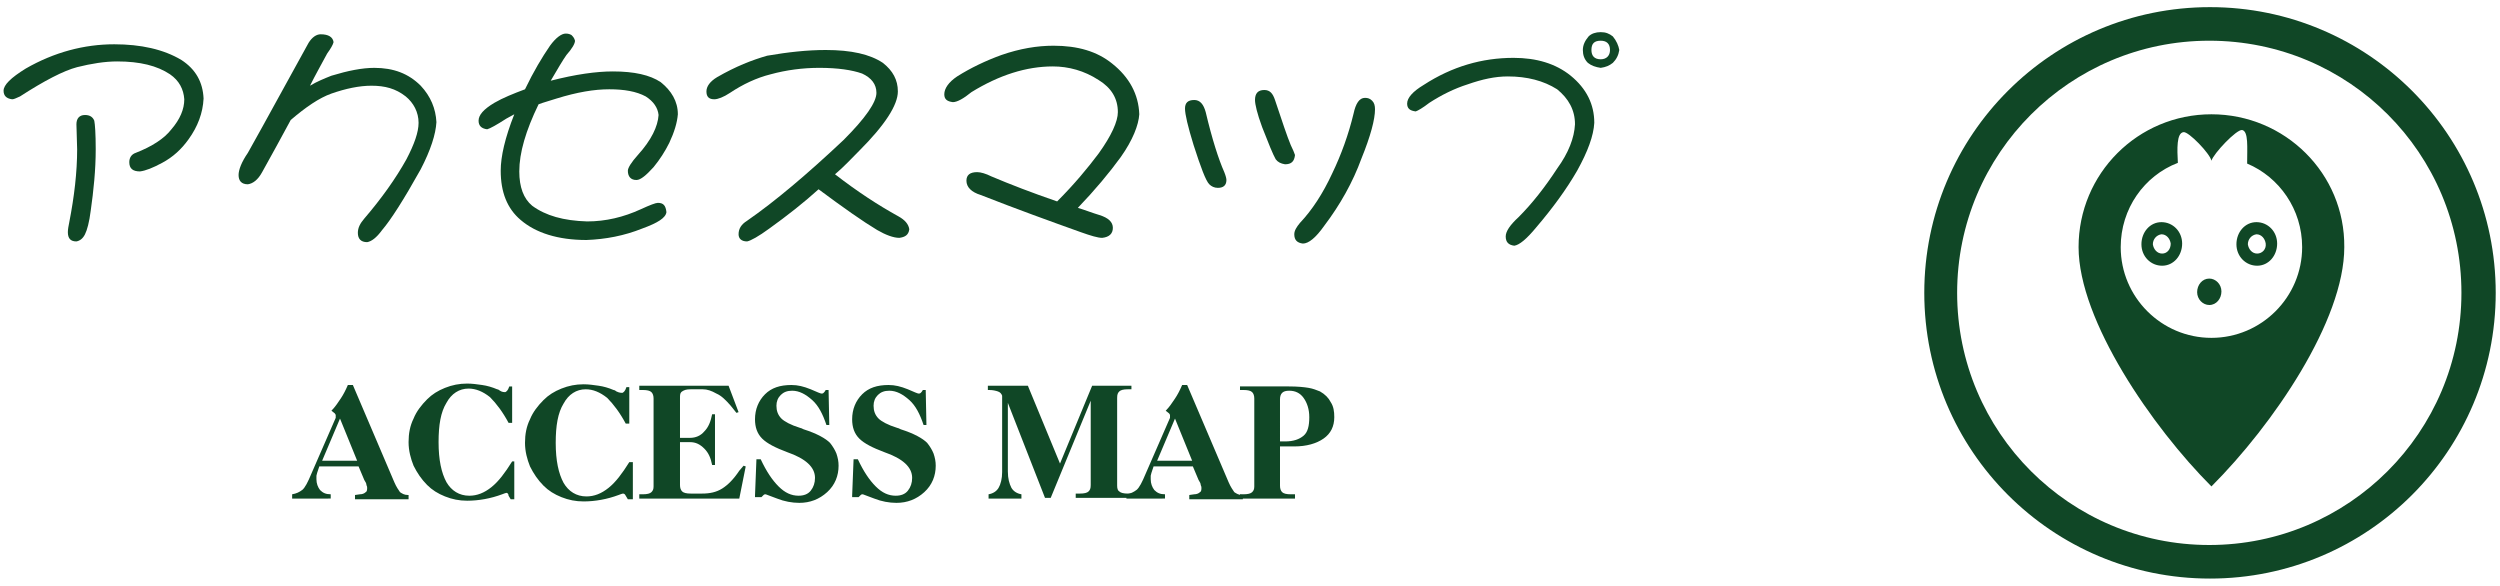 <?xml version="1.0" encoding="utf-8"?>
<!-- Generator: Adobe Illustrator 23.0.1, SVG Export Plug-In . SVG Version: 6.00 Build 0)  -->
<svg version="1.1" id="レイヤー_1" xmlns="http://www.w3.org/2000/svg" xmlns:xlink="http://www.w3.org/1999/xlink" x="0px"
	 y="0px" width="350px" height="82px" viewBox="0 0 350 82" enable-background="new 0 0 350 82" xml:space="preserve">
<g>
	<g>
		<g>
			<g>
				<g>
					<path fill="#104726" d="M269.4,41c0,22.1,17.9,40,40,40c22.1,0,40-17.9,40-40c0-22.1-17.9-40-40-40
						C287.3,1,269.4,18.9,269.4,41z M344.6,41c0,19.5-15.8,35.3-35.3,35.3c-19.5,0-35.3-15.8-35.3-35.3c0-19.5,15.8-35.3,35.3-35.3
						C328.9,5.7,344.6,21.5,344.6,41z"/>
				</g>
				<g>
					<path fill="#104726" d="M309.6,16c-10.3,0-18.6,8.3-18.6,18.6c0,10.3,10.4,25.3,18.6,33.5c8.6-8.6,18.6-23.2,18.6-33.5
						C328.3,24.3,319.9,16,309.6,16z M309.6,47.3c-7,0-12.7-5.7-12.7-12.7c0-5.4,3.3-10,8-11.8c-0.1-1.9-0.2-4.2,0.8-4.3
						c0.7-0.1,3.7,3,3.9,4c0.3-1,3.5-4.4,4.3-4.3c0.9,0.2,0.7,2.4,0.7,4.7c4.5,1.9,7.7,6.4,7.7,11.7
						C322.3,41.6,316.6,47.3,309.6,47.3z"/>
				</g>
				<g>
					<path fill="#104726" d="M311,40.8c0,1-0.7,1.9-1.7,1.9c-0.9,0-1.7-0.8-1.7-1.8c0-1,0.7-1.9,1.7-1.9C310.2,39,311,39.8,311,40.8
						z"/>
				</g>
			</g>
		</g>
		<path fill="#104726" d="M302.6,31.1c-1.6,0-2.8,1.4-2.8,3.1c0,1.7,1.3,3,2.9,3c1.6,0,2.8-1.4,2.8-3.1
			C305.5,32.4,304.2,31.1,302.6,31.1z M302.7,35.5c-0.7,0-1.2-0.6-1.3-1.3c0-0.7,0.5-1.3,1.2-1.4c0.7,0,1.2,0.6,1.3,1.3
			C303.9,34.9,303.4,35.5,302.7,35.5z"/>
		<path fill="#104726" d="M315.9,31.1c-1.6,0-2.8,1.4-2.8,3.1c0,1.7,1.3,3,2.9,3c1.6,0,2.8-1.4,2.8-3.1
			C318.8,32.4,317.5,31.1,315.9,31.1z M316,35.5c-0.7,0-1.2-0.6-1.3-1.3c0-0.7,0.5-1.3,1.2-1.4c0.7,0,1.2,0.6,1.3,1.3
			C317.3,34.9,316.7,35.5,316,35.5z"/>
	</g>
	<g>
		<g>
			<path fill="#104726" d="M16,6.2c3.7,0,6.9,0.7,9.4,2.2c2,1.3,3,3.1,3.1,5.4c-0.1,2-0.8,3.9-2.1,5.7c-1,1.4-2.2,2.5-3.7,3.3
				c-1.3,0.7-2.3,1.1-3.1,1.2c-1,0-1.5-0.4-1.5-1.3c0-0.6,0.3-1.1,0.9-1.3c2.3-0.9,4-2,5-3.3c1.2-1.4,1.8-2.8,1.8-4.2
				c-0.1-1.4-0.7-2.6-2-3.5c-1.8-1.2-4.2-1.8-7.4-1.8c-1.7,0-3.6,0.3-5.6,0.8c-1.9,0.5-4.6,1.9-8,4.1c-0.5,0.2-0.8,0.4-1.1,0.4
				c-0.8-0.1-1.2-0.5-1.2-1.2c0-0.8,1-1.8,3.1-3.1C7.6,7.3,11.8,6.2,16,6.2z M11.9,16.1c0.7,0,1.1,0.3,1.3,0.8
				c0.1,0.5,0.2,1.8,0.2,4c0,2.9-0.3,5.8-0.7,8.6c-0.2,1.6-0.5,2.7-0.8,3.3c-0.3,0.6-0.7,0.9-1.2,1c-0.8,0-1.2-0.4-1.2-1.3
				c0-0.4,0.1-0.9,0.2-1.4c0.7-3.6,1.1-7,1.1-10.2l-0.1-3.5C10.7,16.6,11.1,16.1,11.9,16.1z"/>
			<path fill="#104726" d="M44.9,4.8c1.1,0,1.7,0.4,1.8,1.1c-0.1,0.4-0.4,0.9-0.9,1.6c-0.8,1.5-1.6,2.9-2.4,4.5c1-0.6,2-1,3-1.4
				c2.3-0.7,4.3-1.1,6-1.1c2.7,0,4.8,0.8,6.5,2.5c1.4,1.5,2.1,3.2,2.2,5.1c-0.1,1.7-0.8,3.9-2.2,6.6c-2.4,4.3-4.2,7.1-5.4,8.5
				c-0.8,1.1-1.5,1.6-2.1,1.7c-0.9,0-1.3-0.5-1.3-1.3c0-0.7,0.3-1.3,0.9-2c2.4-2.8,4.4-5.6,5.9-8.3c1.1-2.1,1.7-3.8,1.7-5.1
				c0-1.5-0.7-2.8-1.8-3.7C55.4,12.4,53.9,12,52,12c-1.7,0-3.6,0.4-5.6,1.1c-1.7,0.6-3.6,1.9-5.7,3.7c-1.3,2.4-2.6,4.8-4,7.3
				c-0.6,1.1-1.3,1.6-2,1.7c-0.9,0-1.3-0.5-1.3-1.3c0-0.7,0.4-1.8,1.3-3.1c2.7-4.8,5.5-10,8.5-15.4C43.7,5.2,44.3,4.8,44.9,4.8z"/>
			<path fill="#104726" d="M85.8,10c3,0,5.2,0.5,6.7,1.5c1.5,1.2,2.4,2.7,2.4,4.5c-0.1,1.2-0.5,2.5-1.2,4c-0.6,1.2-1.3,2.3-2.2,3.4
				c-1,1.1-1.8,1.8-2.4,1.8c-0.8,0-1.2-0.5-1.2-1.3c0-0.4,0.5-1.2,1.4-2.2c1.9-2.1,2.8-4,2.9-5.6c-0.1-1-0.7-1.9-1.8-2.6
				c-1.3-0.7-3-1-5.1-1c-2.1,0-4.5,0.4-7.4,1.3c-0.9,0.3-1.7,0.5-2.5,0.8c-1.8,3.7-2.7,6.8-2.7,9.4c0,2.2,0.6,3.8,1.8,4.8
				c1.9,1.4,4.4,2.1,7.7,2.2c2.6,0,5.1-0.6,7.5-1.7c1.3-0.6,2.1-0.9,2.4-0.9c0.8,0,1.1,0.4,1.2,1.3c-0.1,0.8-1.2,1.5-3.4,2.3
				c-2.5,1-5.1,1.5-7.8,1.6c-4,0-7.1-1-9.2-2.8c-1.9-1.6-2.8-3.9-2.8-6.9c0-2,0.6-4.6,1.9-7.9c-0.4,0.2-0.7,0.4-1.1,0.6
				c-1.4,0.9-2.3,1.4-2.7,1.5c-0.8-0.1-1.2-0.5-1.2-1.2c0-0.8,0.7-1.6,2.2-2.5c1.2-0.7,2.7-1.3,4.3-1.9c1.2-2.5,2.4-4.5,3.5-6.1
				c0.8-1.1,1.6-1.7,2.2-1.7c0.4,0,0.6,0.1,0.8,0.2c0.2,0.2,0.4,0.4,0.5,0.8c0,0.4-0.4,1.1-1.2,2c-0.5,0.7-1.2,1.9-2.2,3.6
				C80.6,10.4,83.5,10,85.8,10z"/>
			<path fill="#104726" d="M115.6,7c3.6,0,6.2,0.6,8,1.8c1.4,1.1,2.1,2.4,2.1,4c0,1.9-1.8,4.7-5.4,8.3c-1.1,1.1-2.2,2.3-3.4,3.3
				c3.1,2.4,6,4.3,8.9,5.9c0.9,0.5,1.4,1.1,1.5,1.8c-0.1,0.8-0.6,1.1-1.4,1.2c-0.8,0-1.9-0.4-3.1-1.1c-2-1.2-4.7-3.1-8.2-5.7
				c-2.1,1.9-4.4,3.7-6.9,5.5c-1.5,1.1-2.6,1.7-3.1,1.8c-0.8,0-1.2-0.4-1.2-1c0-0.8,0.4-1.4,1.2-1.9c3.9-2.7,8.4-6.5,13.5-11.3
				c3.1-3.1,4.6-5.3,4.6-6.6c0-1.2-0.7-2.1-2-2.7c-1.4-0.5-3.4-0.8-6-0.8c-2.3,0-4.6,0.3-6.8,0.9c-2,0.5-3.9,1.4-5.7,2.6
				c-0.9,0.6-1.7,0.9-2.2,0.9c-0.8,0-1.1-0.4-1.1-1.1c0-0.7,0.5-1.4,1.5-2c2.6-1.5,4.9-2.4,7-3C110.3,7.3,113,7,115.6,7z"/>
			<path fill="#104726" d="M147.5,6.4c3.4,0,6.1,0.8,8.2,2.5c2.4,1.9,3.7,4.3,3.8,7.1c-0.1,1.5-0.9,3.6-2.6,6
				c-1.6,2.2-3.6,4.6-6,7.1c1,0.3,2,0.7,3,1c1.3,0.4,1.9,1,1.9,1.8c0,0.8-0.5,1.3-1.5,1.4c-0.6,0-1.6-0.3-3-0.8
				c-4.2-1.5-8.9-3.2-14-5.2c-1.3-0.4-2-1.1-2-2c0-0.8,0.5-1.2,1.5-1.2c0.5,0,1.2,0.2,2,0.6c2.6,1.1,5.7,2.3,9.2,3.5
				c2.4-2.4,4.3-4.7,5.8-6.7c1.8-2.5,2.7-4.5,2.7-5.8c0-1.9-0.9-3.4-2.7-4.5c-2-1.3-4.2-1.9-6.4-1.9c-3.7,0-7.5,1.2-11.4,3.6
				c-1.1,0.9-2,1.4-2.6,1.4c-0.8-0.1-1.2-0.4-1.2-1.1c0-0.8,0.6-1.7,1.8-2.5c1.9-1.2,4-2.2,6.2-3C142.8,6.8,145.2,6.4,147.5,6.4z"/>
			<path fill="#104726" d="M167.2,14c0.8,0,1.3,0.6,1.6,1.7c0.9,3.8,1.8,6.6,2.6,8.4c0.2,0.5,0.3,0.9,0.3,1.1c0,0.8-0.5,1.1-1.2,1.1
				c-0.5,0-0.9-0.2-1.2-0.5c-0.5-0.5-1.2-2.4-2.2-5.5c-0.8-2.6-1.2-4.3-1.2-5.1C165.9,14.4,166.3,14,167.2,14z M177,12.6
				c0.8,0,1.2,0.5,1.5,1.4c1,3,1.7,5.1,2.2,6.3c0.3,0.6,0.5,1.1,0.6,1.4c-0.1,0.9-0.5,1.3-1.4,1.3c-0.6-0.1-1-0.3-1.3-0.7
				c-0.4-0.7-1-2.2-1.9-4.5c-0.7-1.9-1-3.2-1-3.8C175.7,13.1,176.1,12.6,177,12.6z M191.1,13.7c0.4,0,0.7,0.1,1,0.4
				c0.3,0.3,0.4,0.7,0.4,1.2c0,1.4-0.6,3.7-1.9,6.9c-1.2,3.3-3,6.5-5.2,9.4c-1.2,1.7-2.2,2.5-3,2.5c-0.8-0.1-1.2-0.5-1.2-1.3
				c0-0.5,0.3-1,0.8-1.6c1.7-1.8,3.2-4.1,4.5-6.9c1.3-2.7,2.3-5.5,3-8.4C189.8,14.5,190.3,13.7,191.1,13.7z"/>
			<path fill="#104726" d="M211.9,8.1c3.2,0,5.9,0.8,8,2.5c2.2,1.8,3.3,4,3.3,6.6c-0.1,1.8-0.9,4-2.4,6.7c-1.5,2.6-3.4,5.2-5.7,7.9
				c-1.4,1.7-2.4,2.5-3.1,2.6c-0.8-0.1-1.2-0.5-1.2-1.3c0-0.7,0.6-1.6,1.8-2.7c1.9-1.9,3.7-4.2,5.4-6.8c1.6-2.2,2.4-4.3,2.5-6.2
				c0-2-0.9-3.6-2.5-4.9c-1.9-1.2-4.2-1.8-6.9-1.8c-1.8,0-3.6,0.4-5.6,1.1c-1.9,0.6-3.7,1.5-5.4,2.6c-0.9,0.7-1.6,1.1-1.9,1.2
				c-0.8-0.1-1.2-0.4-1.2-1.1c0-0.8,0.8-1.7,2.3-2.6C203.3,9.3,207.5,8.1,211.9,8.1z M224.1,4.5c0.7,0,1.2,0.2,1.7,0.6
				c0.5,0.6,0.8,1.3,0.9,1.9c-0.1,0.7-0.4,1.3-0.9,1.8c-0.5,0.4-1,0.6-1.7,0.7c-0.7-0.1-1.3-0.3-1.8-0.7c-0.5-0.5-0.7-1.1-0.7-1.8
				c0-0.7,0.3-1.3,0.8-1.9C222.8,4.7,223.4,4.5,224.1,4.5z M224.1,8.3c0.8,0,1.3-0.5,1.3-1.3c0-0.9-0.5-1.3-1.3-1.3
				c-0.9,0-1.3,0.4-1.3,1.3C222.8,7.8,223.2,8.3,224.1,8.3z"/>
		</g>
		<g>
			<g>
				<path fill="#104726" d="M40.9,69.8v-0.6c0.6-0.1,1-0.3,1.4-0.6s0.8-1.1,1.3-2.3l3.4-7.8c0,0,0-0.1,0-0.1c0,0,0-0.1,0-0.1
					c0-0.1,0-0.1,0-0.2c0-0.1-0.1-0.1-0.1-0.2l-0.5-0.4c0.5-0.5,0.9-1.1,1.3-1.7c0.4-0.6,0.7-1.2,1-1.9h0.7l5.8,13.6
					c0.3,0.7,0.6,1.1,0.8,1.4c0.3,0.2,0.6,0.4,1.1,0.4h0.1v0.6h-7.5v-0.6l0.7-0.1c0.3,0,0.6-0.1,0.8-0.3c0.2-0.1,0.2-0.4,0.2-0.6
					c0-0.1,0-0.2-0.1-0.4c0-0.2-0.1-0.4-0.3-0.7l-0.8-1.9h-5.5l-0.3,0.9c0,0.1-0.1,0.3-0.1,0.4c0,0.2,0,0.3,0,0.5
					c0,0.6,0.2,1.1,0.5,1.5c0.4,0.4,0.8,0.6,1.5,0.6v0.6H40.9z M45.1,64.5H50l-2.4-5.9L45.1,64.5z"/>
				<path fill="#104726" d="M72,69.9h-0.5l-0.3-0.5v0C71.2,69.1,71,69,70.9,69c-0.1,0-0.3,0.1-0.6,0.2c-1.6,0.6-3.3,0.9-4.9,0.9
					c-1.1,0-2.1-0.2-3.1-0.6c-1-0.4-1.8-0.9-2.5-1.6c-0.8-0.8-1.4-1.7-1.9-2.7c-0.4-1-0.7-2.1-0.7-3.3s0.2-2.3,0.7-3.3
					c0.4-1,1.1-1.9,1.9-2.7c0.7-0.7,1.5-1.2,2.5-1.6c1-0.4,2-0.6,3.1-0.6c0.7,0,1.4,0.1,2.1,0.2c0.7,0.1,1.4,0.3,2.1,0.6
					c0.1,0,0.3,0.1,0.4,0.2c0.3,0.2,0.6,0.2,0.7,0.2c0.1,0,0.2-0.1,0.3-0.2c0.1-0.1,0.2-0.3,0.3-0.6h0.4v5.1h-0.5
					c-0.8-1.5-1.7-2.7-2.6-3.6c-1-0.8-2-1.2-3-1.2c-1.3,0-2.4,0.7-3.1,2c-0.8,1.3-1.1,3.1-1.1,5.5c0,2.5,0.4,4.3,1.1,5.6
					c0.7,1.2,1.8,1.9,3.2,1.9c1.1,0,2.1-0.4,3.1-1.2c1-0.8,1.9-2,2.9-3.6H72V69.9z"/>
				<path fill="#104726" d="M88.4,69.9h-0.5l-0.3-0.5v0c-0.1-0.2-0.2-0.3-0.4-0.3c-0.1,0-0.3,0.1-0.6,0.2c-1.6,0.6-3.3,0.9-4.9,0.9
					c-1.1,0-2.1-0.2-3.1-0.6c-1-0.4-1.8-0.9-2.5-1.6c-0.8-0.8-1.4-1.7-1.9-2.7c-0.4-1-0.7-2.1-0.7-3.3s0.2-2.3,0.7-3.3
					c0.4-1,1.1-1.9,1.9-2.7c0.7-0.7,1.5-1.2,2.5-1.6c1-0.4,2-0.6,3.1-0.6c0.7,0,1.4,0.1,2.1,0.2c0.7,0.1,1.4,0.3,2.1,0.6
					c0.1,0,0.3,0.1,0.4,0.2C86.7,55,87,55,87.1,55c0.1,0,0.2-0.1,0.3-0.2c0.1-0.1,0.2-0.3,0.3-0.6h0.4v5.1h-0.5
					c-0.8-1.5-1.7-2.7-2.6-3.6c-1-0.8-2-1.2-3-1.2c-1.3,0-2.4,0.7-3.1,2c-0.8,1.3-1.1,3.1-1.1,5.5c0,2.5,0.4,4.3,1.1,5.6
					c0.7,1.2,1.8,1.9,3.2,1.9c1.1,0,2.1-0.4,3.1-1.2c1-0.8,1.9-2,2.9-3.6h0.5V69.9z"/>
				<path fill="#104726" d="M103.5,69.8H89.5v-0.6l0.5,0c0.6,0,1-0.1,1.2-0.3c0.2-0.2,0.3-0.4,0.3-0.8V55.8c0-0.4-0.1-0.7-0.3-0.9
					c-0.2-0.2-0.6-0.3-1.2-0.3h-0.5v-0.6H102l1.4,3.7l-0.3,0.1l-0.8-1c-0.7-0.8-1.3-1.4-2-1.7c-0.7-0.4-1.3-0.6-1.9-0.6h-1.7
					c-0.6,0-0.9,0.1-1.2,0.3s-0.3,0.5-0.3,0.9v5.6h1.4c0.8,0,1.5-0.3,2-0.9c0.6-0.6,0.9-1.4,1.1-2.4h0.4v7.1h-0.4
					c-0.2-1-0.5-1.7-1.1-2.3s-1.2-0.9-2-0.9h-1.4v6c0,0.4,0.1,0.7,0.3,0.9c0.2,0.2,0.6,0.3,1.2,0.3h1.6c1.1,0,2-0.2,2.8-0.7
					c0.8-0.5,1.6-1.3,2.4-2.5l0.6-0.7l0.3,0.1L103.5,69.8z"/>
				<path fill="#104726" d="M105.7,69.4l0.2-5.1h0.6c0.8,1.7,1.6,2.9,2.5,3.8s1.8,1.3,2.8,1.3c0.7,0,1.3-0.2,1.7-0.7
					s0.6-1.1,0.6-1.8c0-1.5-1.3-2.7-3.9-3.6l0,0c-1.6-0.6-2.8-1.2-3.5-1.9s-1-1.6-1-2.7c0-1.4,0.5-2.6,1.4-3.5
					c0.9-0.9,2.1-1.3,3.7-1.3c0.9,0,1.7,0.2,2.7,0.6c0.9,0.4,1.4,0.6,1.5,0.6c0.1,0,0.2,0,0.3-0.1s0.2-0.2,0.3-0.4h0.4l0.1,4.9h-0.4
					c-0.5-1.5-1.1-2.7-2-3.5s-1.8-1.3-2.8-1.3c-0.7,0-1.2,0.2-1.6,0.6c-0.4,0.4-0.6,0.9-0.6,1.5c0,0.7,0.2,1.3,0.7,1.8
					c0.4,0.4,1.3,0.9,2.6,1.3c0.1,0,0.3,0.1,0.5,0.2c1.9,0.6,3.1,1.3,3.7,1.9c0.4,0.5,0.7,1,0.9,1.5c0.2,0.6,0.3,1.1,0.3,1.7
					c0,1.4-0.5,2.7-1.6,3.7c-1.1,1-2.4,1.5-3.9,1.5c-1,0-2.1-0.2-3.1-0.6c-1.1-0.4-1.6-0.6-1.6-0.6c-0.1,0-0.2,0-0.3,0.1
					c-0.1,0.1-0.2,0.2-0.3,0.3H105.7z"/>
				<path fill="#104726" d="M119.3,69.4l0.2-5.1h0.6c0.8,1.7,1.6,2.9,2.5,3.8s1.8,1.3,2.8,1.3c0.7,0,1.3-0.2,1.7-0.7
					s0.6-1.1,0.6-1.8c0-1.5-1.3-2.7-3.9-3.6l0,0c-1.6-0.6-2.8-1.2-3.5-1.9s-1-1.6-1-2.7c0-1.4,0.5-2.6,1.4-3.5
					c0.9-0.9,2.1-1.3,3.7-1.3c0.9,0,1.7,0.2,2.7,0.6c0.9,0.4,1.4,0.6,1.5,0.6c0.1,0,0.2,0,0.3-0.1s0.2-0.2,0.3-0.4h0.4l0.1,4.9h-0.4
					c-0.5-1.5-1.1-2.7-2-3.5s-1.8-1.3-2.8-1.3c-0.7,0-1.2,0.2-1.6,0.6c-0.4,0.4-0.6,0.9-0.6,1.5c0,0.7,0.2,1.3,0.7,1.8
					c0.4,0.4,1.3,0.9,2.6,1.3c0.1,0,0.3,0.1,0.5,0.2c1.9,0.6,3.1,1.3,3.7,1.9c0.4,0.5,0.7,1,0.9,1.5c0.2,0.6,0.3,1.1,0.3,1.7
					c0,1.4-0.5,2.7-1.6,3.7c-1.1,1-2.4,1.5-3.9,1.5c-1,0-2.1-0.2-3.1-0.6c-1.1-0.4-1.6-0.6-1.6-0.6c-0.1,0-0.2,0-0.3,0.1
					c-0.1,0.1-0.2,0.2-0.3,0.3H119.3z"/>
				<path fill="#104726" d="M141.1,56.4V66c0,1,0.2,1.7,0.5,2.3c0.3,0.5,0.8,0.8,1.4,0.9v0.6h-4.6v-0.6c0.6-0.1,1.1-0.4,1.4-0.9
					c0.3-0.5,0.5-1.3,0.5-2.2V55.4c-0.1-0.3-0.3-0.5-0.6-0.6s-0.7-0.2-1.2-0.2h-0.2v-0.6h5.6l4.5,10.9l4.5-10.9h5.5v0.5l-0.5,0
					c-0.6,0-1,0.1-1.2,0.3c-0.2,0.2-0.3,0.4-0.3,0.9V68c0,0.4,0.1,0.7,0.3,0.8c0.2,0.2,0.6,0.3,1.2,0.3l0.5,0v0.6h-7.8v-0.6l0.6,0
					c0.6,0,1-0.1,1.2-0.3s0.3-0.4,0.3-0.9V56.1l-5.6,13.6h-0.8L141.1,56.4z"/>
				<path fill="#104726" d="M157.7,69.8v-0.6c0.6-0.1,1-0.3,1.4-0.6s0.8-1.1,1.3-2.3l3.4-7.8c0,0,0-0.1,0-0.1c0,0,0-0.1,0-0.1
					c0-0.1,0-0.1,0-0.2c0-0.1-0.1-0.1-0.1-0.2l-0.5-0.4c0.5-0.5,0.9-1.1,1.3-1.7c0.4-0.6,0.7-1.2,1-1.9h0.7l5.8,13.6
					c0.3,0.7,0.6,1.1,0.8,1.4c0.3,0.2,0.6,0.4,1.1,0.4h0.1v0.6h-7.5v-0.6l0.7-0.1c0.3,0,0.6-0.1,0.8-0.3c0.2-0.1,0.2-0.4,0.2-0.6
					c0-0.1,0-0.2-0.1-0.4c0-0.2-0.1-0.4-0.3-0.7l-0.8-1.9h-5.5l-0.3,0.9c0,0.1-0.1,0.3-0.1,0.4c0,0.2,0,0.3,0,0.5
					c0,0.6,0.2,1.1,0.5,1.5c0.4,0.4,0.8,0.6,1.5,0.6v0.6H157.7z M162,64.5h4.9l-2.4-5.9L162,64.5z"/>
				<path fill="#104726" d="M173.6,69.8v-0.6l0.5,0c0.6,0,1-0.1,1.2-0.3c0.2-0.2,0.3-0.4,0.3-0.8V55.8c0-0.4-0.1-0.7-0.3-0.9
					s-0.6-0.3-1.2-0.3l-0.5,0v-0.5h6.8c1.3,0,2.2,0.1,2.8,0.2c0.6,0.1,1.1,0.3,1.6,0.5c0.7,0.4,1.2,0.9,1.5,1.5
					c0.4,0.6,0.5,1.3,0.5,2.1c0,1.3-0.5,2.3-1.5,3s-2.4,1.1-4.1,1.1h-2V68c0,0.4,0.1,0.7,0.3,0.9c0.2,0.2,0.6,0.3,1.2,0.3l0.6,0v0.6
					H173.6z M179.2,61.8h0.7c1.2,0,2-0.3,2.6-0.8s0.8-1.4,0.8-2.6c0-1.1-0.3-2-0.8-2.7c-0.5-0.7-1.2-1-2-1c-0.5,0-0.8,0.1-1,0.3
					c-0.2,0.2-0.3,0.5-0.3,0.9V61.8z"/>
			</g>
		</g>
	</g>
</g>
<g>
</g>
<g>
</g>
<g>
</g>
<g>
</g>
<g>
</g>
<g>
</g>
<g>
</g>
<g>
</g>
<g>
</g>
<g>
</g>
<g>
</g>
<g>
</g>
<g>
</g>
<g>
</g>
<g>
</g>
</svg>

